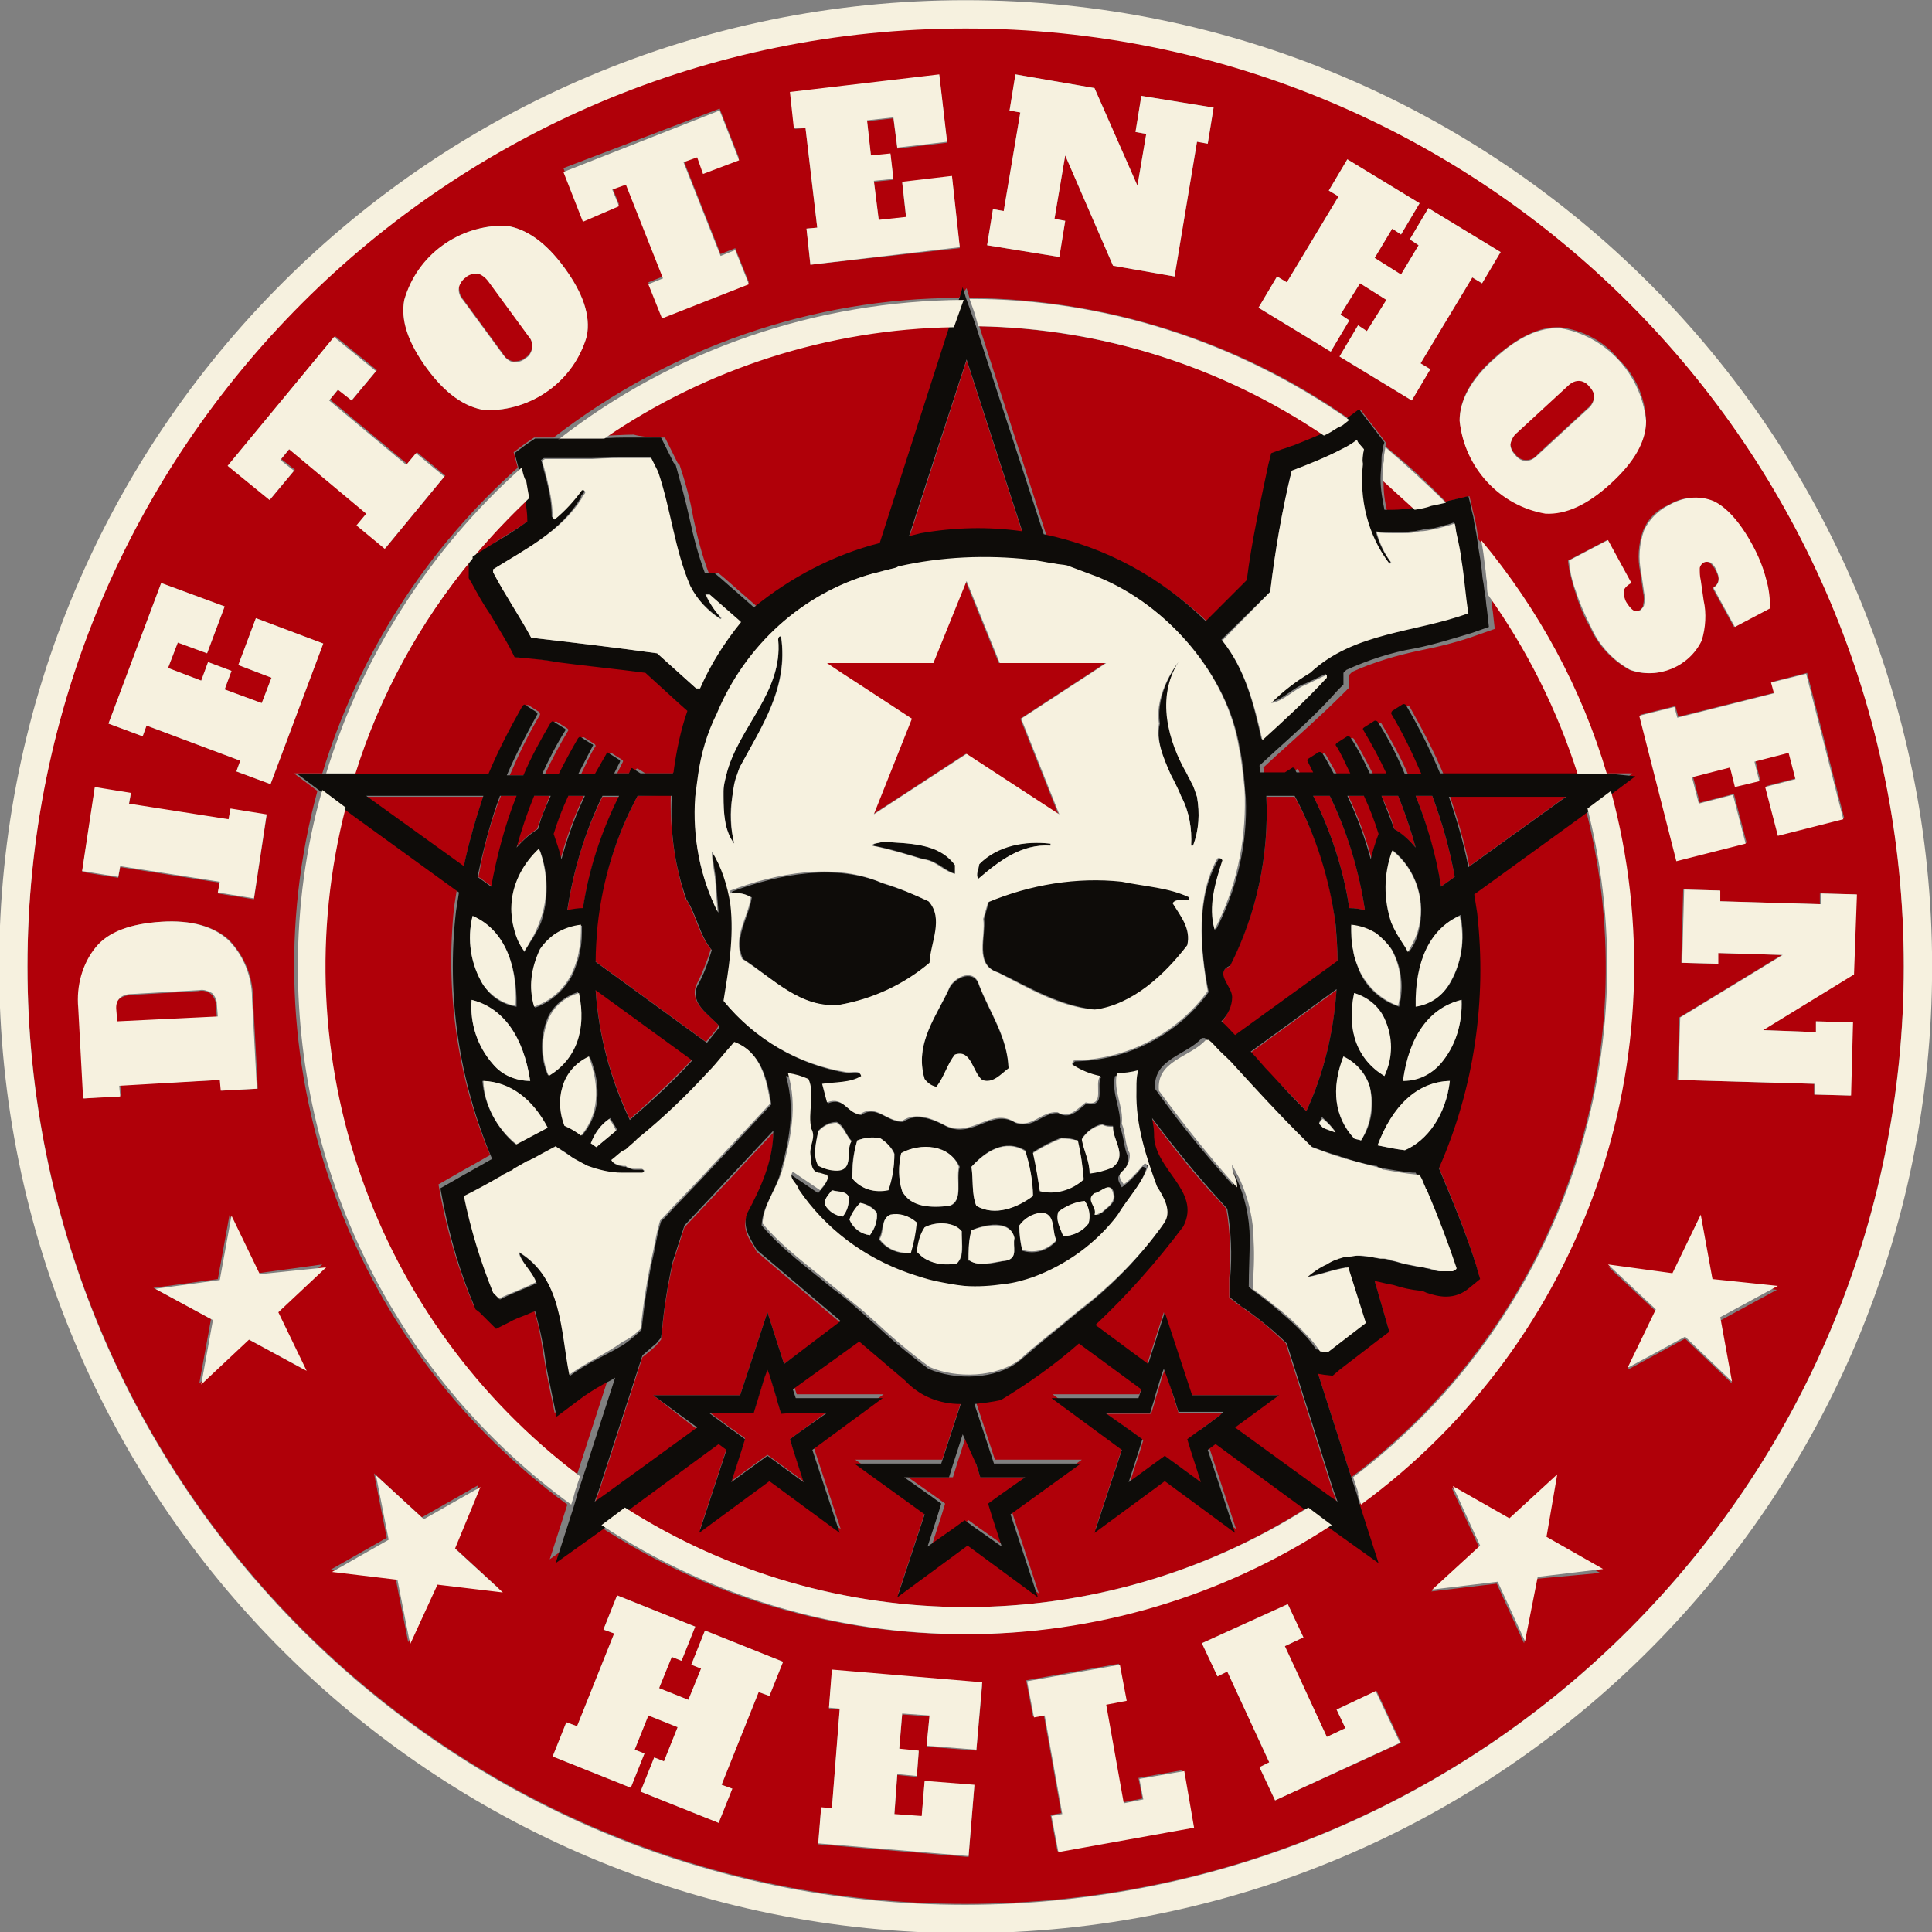 <svg xmlns="http://www.w3.org/2000/svg" width="197.9" height="197.9" viewBox="0 0 197.9 197.9"><rect x="0" y="0" width="197.9" height="197.9" fill="#808080" stroke="none"/><path fill="#B00009" d="M98.912 2.819c-53.1 0-96.1 43-96.1 96.1 0 53.1 43 96.1 96.1 96.1 53.1 0 96.1-43 96.1-96.1 0-53-43-96-96.1-96.1zm86.2 66.1l3.8 14.9-6.7 1.7-1.3-5 3.1-.8-.7-2.7-3.5.9.5 2-2.5.6-.5-2-3.9 1 .7 2.7 3.5-.9 1.3 5-7.1 1.8-3.8-14.9 3.6-.9.3 1.1 10-2.5-.3-1.1 3.5-.9zm-14.2-17.2c1.3-.8 3-1 4.5-.4 1.4.6 2.7 2.1 4 4.5.6 1.1 1.1 2.3 1.4 3.5.3 1 .4 2 .4 3l-3.6 1.9-2.2-4c.7-.4.8-1 .3-1.8-.1-.3-.4-.6-.6-.8-.2-.1-.5-.1-.7 0-.2.1-.4.3-.4.6 0 .4 0 .8.1 1.2l.3 2.1c.3 1.4.2 2.8-.2 4.1-1.3 2.7-4.5 4-7.3 3-1.8-1-3.2-2.5-4-4.3-.7-1.2-1.2-2.5-1.6-3.8-.3-1-.6-2-.7-3.1l4-2.1 2.4 4.4c-.3.1-.6.4-.8.8-.1.4 0 .8.3 1.2.1.3.4.6.7.8.2.1.5.1.7 0 .2-.1.4-.3.4-.6.1-.4.1-.8 0-1.2l-.3-2.1c-.3-1.4-.2-2.9.3-4.3.5-1.2 1.4-2.1 2.6-2.6zm-5.1-14.9c1.7 1.6 2.7 3.9 2.8 6.2 0 2.1-1.2 4.3-3.6 6.4s-4.6 3.2-6.7 3.1c-4.7-.8-8.3-4.7-8.8-9.5 0-2.1 1.2-4.3 3.6-6.4s4.6-3.2 6.7-3.1c2.3.3 4.5 1.4 6 3.3zm-35-8.5l1 .6 5.3-8.8-1-.6 1.9-3.2 7.4 4.5-1.9 3.2-.9-.6-1.8 3 2.7 1.7 1.8-3-.9-.6 1.9-3.2 7.4 4.5-1.9 3.2-1-.6-5.3 8.8 1 .6-1.9 3.2-7.4-4.5 1.9-3.2.9.6 2-3.2-2.7-1.7-2 3.2.9.6-1.9 3.2-7.4-4.5 1.9-3.2zm-29.1-6.9l1.1.2 1.7-10.1-1.1-.2.6-3.7 8.1 1.4 4.4 10 .9-5.3-1.1-.2.6-3.7 7.4 1.2-.6 3.7-1.1-.2-2.3 13.8-6.3-1.1-4.9-11.3-1.1 6.5 1.1.2-.6 3.7-7.4-1.2.6-3.7zm-2.7 8.1l.3 1c13.9.1 27.5 4.4 38.9 12.4l1.2-.9 1.3 1.7.7.9.6.8-.1.3c2.2 1.8 4.3 3.7 6.2 5.7l.3-.1 2.1-.5.3 1.2v.1l.2.8c.2.7.3 1.5.4 2.3 5.9 7.1 10.3 15.2 12.9 24h2.9l-2.4 1.8c7.4 27.3-2.7 56.4-25.6 73.1l1.8 5.6-4.9-3.5c-22.7 14.9-52.2 14.9-74.9 0l-4.9 3.5 1.8-5.6c-22.8-16.7-33-45.8-25.6-73.1l-2.4-1.8h2.9c3.7-12.1 10.6-22.9 20-31.3v-.1l-.4-1.5 1.2-.9.3-.2.6-.4h2c11.9-9.2 26.5-14.3 41.5-14.3l.8-1zm-2.8-21.8l.8 6.9-5.1.6-.4-3.1-2.7.3.4 3.6 2-.2.3 2.6-2 .2.5 4 2.8-.3-.4-3.6 5.1-.6.8 7.3-15.3 1.7-.4-3.7 1.1-.1-1.2-10.2-1.1.1-.4-3.7 15.2-1.8zm-22.5 3.4l2 5.1-3.7 1.4-.6-1.7-1.4.5 3.8 9.6 1.5-.6 1.4 3.5-8.9 3.5-1.4-3.5 1.5-.6-3.8-9.6-1.4.5.7 1.7-3.7 1.4-2-5.1 16-6.1zm-32.3 19.6c1.4-4.6 5.6-7.7 10.4-7.6 2.1.3 4.1 1.7 6 4.3s2.7 4.9 2.3 7c-1.4 4.6-5.6 7.7-10.4 7.6-2.1-.3-4.1-1.7-6-4.3-1.9-2.6-2.7-5-2.3-7zm-7.1 3.7l4.3 3.5-2.5 3-1.4-1.1-.9 1.1 7.9 6.6 1-1.2 2.9 2.4-6.1 7.4-2.9-2.4 1-1.2-7.9-6.6-.9 1.1 1.4 1.1-2.5 3-4.3-3.5 10.9-13.2zm-17.8 25.3l6.5 2.4-1.8 4.8-3-1.1-1 2.6 3.4 1.3.7-1.9 2.4.9-.7 1.9 3.8 1.4 1-2.6-3.4-1.3 1.8-4.8 6.9 2.6-5.4 14.4-3.5-1.3.4-1.1-9.6-3.6-.4 1.1-3.5-1.3 5.4-14.4zm-6.8 21l3.7.6-.2 1.1 10.2 1.6.2-1.1 3.7.6-1.3 8.6-3.7-.6.2-1.1-10.2-1.6-.2 1.1-3.7-.6 1.3-8.6zm-1.1 31.8l-.5-9.3c-.2-2.2.4-4.4 1.8-6.2 1.3-1.6 3.5-2.4 6.7-2.6 3.1-.2 5.4.5 6.9 1.9 1.5 1.6 2.4 3.7 2.4 5.9l.5 9.3-3.7.2-.1-1.1-10.3.5.1 1.1-3.8.3zm22.6 27.8l-5.9-3.2-4.9 4.6 1.2-6.6-5.9-3.2 6.6-.9 1.2-6.6 2.9 6 6.6-.9-4.9 4.6 3.1 6.2zm13.4 21.8l-2.8 6.1-1.3-6.6-6.7-.8 5.8-3.3-1.3-6.6 4.9 4.5 5.8-3.3-2.8 6.1 4.9 4.5-6.5-.6zm34.2 11.6l-1.1-.4-3.8 9.5 1.1.4-1.4 3.5-8-3.2 1.4-3.5 1 .4 1.4-3.5-3-1.2-1.4 3.5 1 .4-1.4 3.5-8-3.2 1.4-3.5 1.1.4 3.8-9.5-1.1-.4 1.4-3.5 8 3.2-1.4 3.5-1-.4-1.3 3.2 3 1.2 1.3-3.2-1-.4 1.4-3.5 8 3.2-1.4 3.5zm21.2 5.6l-5.1-.4.3-3.1-2.8-.2-.3 3.6 2 .2-.2 2.6-2-.2-.3 4.1 2.8.2.3-3.6 5.1.4-.6 7.3-15.4-1.3.3-3.7 1.1.1.8-10.2-1.1-.1.3-3.7 15.4 1.3-.6 6.7zm8.3 10.3l-.7-3.7 1.1-.2-1.8-10.1-1.1.2-.7-3.7 9.5-1.7.7 3.7-2.1.4 1.8 10.1 2-.4-.4-2.1 4.5-.8 1 5.8-13.8 2.5zm22.3-5.2l-1.6-3.4 1-.5-4.3-9.3-1 .5-1.6-3.4 8.8-4 1.6 3.4-1.9.9 4.3 9.3 1.9-.9-.9-1.9 4.1-1.9 2.5 5.3-12.9 5.9zm26.8-22.7l-1.3 6.6-2.8-6.1-6.7.8 4.9-4.5-2.8-6.1 5.8 3.3 4.9-4.5-1.3 6.6 5.8 3.3-6.5.6zm20-20l-4.8-4.6-5.9 3.2 2.9-6-4.9-4.6 6.6.9 2.9-6 1.2 6.6 6.6.9-5.9 3.2 1.3 6.4zm8.6-36v-1.1l3.7.1-.2 7.5-3.7-.1v-1.1l-14-.4.2-6.4 10.5-6.4-6.6-.2v1.1l-3.7-.1.2-7.5 3.7.1v1.1l10.3.3v-1.1l3.7.1-.3 8.2-9.3 5.7 5.5.2zm-163.9-2.8c0-.4-.2-.8-.5-1.1-.4-.3-.8-.4-1.3-.3l-6.9.4c-1.1.1-1.7.6-1.6 1.6l.1 1.3 10.3-.5-.1-1.4zm29.4-66.7c.2.4.6.7 1.1.8.4 0 .9-.1 1.2-.4.4-.2.6-.6.7-1 0-.5-.1-.9-.4-1.3l-4.1-5.6c-.2-.4-.6-.7-1.1-.8-.9 0-1.7.5-1.9 1.4 0 .5.1.9.4 1.3l4.1 5.6zm104.8 10.9c.5 0 .9-.2 1.2-.6l5.1-4.7c.4-.3.6-.7.7-1.2 0-.4-.2-.8-.5-1.1-.3-.3-.7-.5-1.1-.6-.5 0-.9.2-1.2.6l-5.1 4.7c-.4.3-.6.7-.7 1.2 0 .4.2.8.5 1.1.3.4.7.6 1.1.6zm-105.4 8.3c1.1-.7 2.3-1.4 3.4-2.2v-.2c0-.6-.1-1.3-.2-1.9-1.9 1.8-3.8 3.7-5.5 5.8l.7-.4c.6-.4 1.1-.7 1.6-1.1zm20 53.1l-9.9-7.2c.3 4.6 1.5 9.1 3.5 13.3 2.2-1.9 4.3-3.9 6.4-6.1zm-8.6 32.5c-.9.5-1.8 1-2.7 1.6l-2.8 2.1-.7-3.4c-.2-.9-.3-1.9-.5-2.8-.2-1.6-.5-3.1-1-4.6-.3.1-.7.3-1 .4-.6.2-1.1.5-1.6.7l-1.4.7-1.1-1.1-.6-.6-.4-.3-.2-.5c-1.4-3.3-2.4-6.8-3.1-10.3l-.3-1.6 1.4-.8c1.2-.7 2.5-1.4 3.7-2.1l.2-.1c-3.4-8-4.6-16.8-3.7-25.4.1-.6.2-1.3.3-1.9l-10.9-7.9-.8-.6c-6.5 25.6 3 52.6 24 68.5l3.4-10.5c.2.3 0 .4-.2.5zm68.4-63.6l-1.3 1.2c0 .2.1.5.1.7h2.5l.8-.5c.1-.1.2 0 .2.1.1.1.1.3.2.4h1.7l-.6-1.2v-.1s0-.1.1-.1l1.1-.7c.1-.1.2 0 .3.1l1.2 2.1h1.7c-.5-1-1-1.9-1.5-2.9-.1-.1 0-.2.1-.2l1.1-.7c.1-.1.2 0 .3.1.7 1.2 1.4 2.5 2 3.7h1.7c-.7-1.5-1.5-3.1-2.4-4.5v-.1s0-.1.1-.1l1.1-.7c.1 0 .2 0 .3.1 1 1.7 2 3.5 2.8 5.4h1.7c-.9-2.1-2-4.2-3.1-6.2 0-.1 0-.2.1-.3l1.1-.7c.1-.1.2 0 .3.1 1.3 2.3 2.5 4.6 3.5 7h14c-2.1-6.6-5.2-12.8-9.2-18.4.1.6.1 1.1.2 1.6l.2 1.8-1.7.6c-1.9.7-3.9 1.2-5.9 1.6-2.4.5-4.8 1.2-7 2.2l-.3.3v1.3l-.6.6c-2.3 2.3-4.8 4.5-6.9 6.4zm-77.7-10.1l-.5-1c-.6-1.1-1.3-2.2-2-3.4-.6-1-1.3-2.1-1.9-3.2l-.3-.5v-1.9c-5.4 6.5-9.4 14-12 22h14c1-2.4 2.2-4.8 3.5-7 .1-.1.2-.1.3-.1l1.1.7c.1.1.1.2.1.3-1.2 2-2.2 4.1-3.1 6.2h1.7c.8-1.9 1.7-3.7 2.8-5.4.1-.1.2-.1.3-.1l1.1.7.1.1v.1c-.9 1.5-1.7 3-2.4 4.5h1.7c.6-1.3 1.2-2.5 2-3.7.1-.1.2-.1.3-.1l1.1.7c.1.1.1.2.1.2-.6.9-1 1.9-1.5 2.9h1.7c.4-.7.7-1.4 1.2-2.1.1-.1.2-.1.2-.1l1.1.7.1.1v.1l-.6 1.2h1.7c.1-.1.1-.3.2-.4.1-.1.2-.1.2-.1l.8.5h3.3c0-.1 0-.2.1-.3.3-2.1.7-4.1 1.4-6.1l-.9-.8-3.4-3.1c-3-.4-6.1-.8-9.1-1.1-1-.1-2.1-.3-3.1-.4l-1.4-.1zm80.8 46.5c1.8-3.9 2.8-8.1 3.1-12.4l-8.8 6.4c.7.7 1.4 1.5 2 2.2 1.2 1.2 2.5 2.5 3.7 3.8zm9-61.4c.7 0 1.4-.1 2.2-.2l-3.3-3c0 1.1.1 2.1.4 3.2.1-.1.4 0 .7 0zm8.4 40.8c1 8.9-.4 17.9-3.9 26.1v.1c1.3 3.1 2.7 6.4 3.8 9.9l.4 1.4-1.1.9c-.7.6-1.5.9-2.4.9-.7 0-1.4-.2-2-.4-.2-.1-.4-.1-.6-.2-.9-.2-1.8-.4-2.8-.6-.6-.2-1.3-.3-1.9-.4l1.1 3.8.4 1.4-1.2.9-3.9 3-.7.6-.9-.1-.6-.1 3.5 10.9c21.1-15.9 30.6-42.9 24-68.5l-.8.6-10.9 7.9c.2.6.4 1.2.5 1.9zm-27.4 54.9l2.8 8.5-7.2-5.3-7.2 5.3 2.8-8.5-7.2-5.3h8.9l.3-.9-6.4-4.7c-2.5 2.2-5.1 4.1-8 5.8-.9.2-1.8.3-2.7.4l2 6.1h8.9l-7.2 5.2 2.8 8.5-7.2-5.3-7.2 5.3 2.8-8.5-7.2-5.2h8.9l2-6.1c-2.1.1-4.2-.8-5.7-2.4l-4.7-4-6.8 4.9.3.9h8.9l-7.2 5.3 2.8 8.5-7.2-5.3-7.2 5.3 2.8-8.5-.8-.6-9.8 6.9c21.4 13.6 48.7 13.6 70 0l-9.4-6.9-.7.6zm-57-103.3h1.3l.6 1.2.7 1.4.1.1.1.1c.6 1.8 1.1 3.6 1.4 5.4.4 1.9.9 3.9 1.6 5.7h1l.6.5 3.2 2.8.2.2c3.8-3.1 8.2-5.3 12.9-6.6l6.3-19.6.9-2.8c-12.8.2-25.2 4.2-35.8 11.4 1 0 2-.1 3-.1.7.2 1.3.2 1.9.3zm40.4 10.1c6.3 1.3 12 4.5 16.6 8.9l4.2-4.2c.5-4.1 1.3-8 2.2-11.8l.3-1.2 1.1-.4c.4-.2.8-.3 1.2-.4 1-.4 2-.8 2.9-1.2-10.5-7.1-22.7-10.9-35.4-11.2l.9 2.8 6 18.7zm-52.2 30c.4-1.2.9-2.3 1.3-3.4h-1.7c-.7 1.7-1.3 3.5-1.8 5.3.7-.7 1.4-1.4 2.2-1.9zm1.6.5c.3.8.6 1.7.8 2.6.6-2.2 1.4-4.4 2.4-6.5h-1.7l-1.5 3.9zm37.7-30.7c3.4-.6 6.9-.7 10.4-.2l-5.7-17.6-5.9 18.2c.4-.2.8-.3 1.2-.4zm-36.2 38.6c.5-.1 1.1-.2 1.6-.2.6-4 1.9-7.9 3.7-11.5h-1.7c-1.8 3.6-3 7.6-3.6 11.7zm83.4-11.8c.5 1.1 1 2.2 1.3 3.4.8.5 1.5 1.1 2.2 1.9-.5-1.8-1.1-3.6-1.8-5.3h-1.7zm-74.6 61.4h8.9l2.8-8.5 1.7 5.3 5.8-4.2-8.6-7.3c-.6-1.1-1.6-2.2-1-3.7 1.4-2.6 2.7-5.4 2.7-8.5l-9.1 9.7-1.2 3.7c-.5 2.3-.9 4.6-1.1 7l-.1.8-.5.6c-.4.4-.9.8-1.4 1.2l-4.5 13.9-.4 1.1 1-.7 9.5-6.9-4.5-3.5zm74.4-57.5c-.4-1.3-1-2.6-1.5-3.9h-1.7c1 2.1 1.8 4.3 2.4 6.5.1-.9.4-1.7.8-2.6zm-9.6 52.2c-1.3-1.3-2.7-2.5-4.2-3.5-.2-.2-.5-.4-.7-.5l-.9-.7v-1.1-.9c.2-2.4.1-4.8-.3-7.1l-.8-.9c-2.2-2.3-4.5-5.2-6.9-8.4.1.5.2 1 .2 1.6-.2 3.6 4.8 5.8 3 9.5-2.7 3.6-5.7 7-9 10.1l5.4 4 1.7-5.3 2.8 8.5h8.9l-4.5 3.3 9.5 6.9 1 .7-.4-1.1-4.8-15.1zm2.8-56.1c1.8 3.6 3.1 7.5 3.7 11.5.5 0 1.1.1 1.6.2-.6-4.1-1.8-8-3.6-11.7h-1.7zm-69.2 0c-2.2 4.1-3.6 8.6-4.2 13.2-.1 1.2-.2 2.5-.2 3.7l11.4 8.3c.4-.5.9-1 1.2-1.5l.1-.2c-1.1-1.2-3-2.3-2.3-4.1.6-1.2 1.1-2.4 1.5-3.7-1.3-1.6-1.5-3.5-2.6-5.2-1.1-3.4-1.6-7-1.5-10.6l-3.4.1zm95.2 0h-12c.8 2.4 1.5 4.8 2 7.2l10-7.2zm-111.5 8.3l1.4 1c.5-3.2 1.4-6.3 2.6-9.3h-1.7c-1.1 2.7-1.8 5.5-2.3 8.3zm76.1 14.9c.5.5.9 1 1.4 1.4l10.5-7.6c0-1.3-.1-2.5-.2-3.7-.5-4.6-1.9-9.1-4.2-13.2h-2.9c.3 6-1 12-3.8 17.4-1.6.6.2 2.1.2 3.2 0 .9-.4 1.8-1 2.5zm19.9-23.2c1.2 3 2 6.1 2.6 9.3l1.4-1c-.5-2.8-1.3-5.6-2.3-8.3h-1.7zm-97.5 7.3c.5-2.5 1.2-4.9 2-7.2h-12l10 7.2zm64.2-19.9l1.5-1h-10.9l-3.4-8.4-3.4 8.4h-10.9l1.5 1 2 1.3 5.2 3.4-3.9 9.8 9.5-6.2 9.5 6.2-3.9-9.8 5.2-3.4 2-1.3zm-6.7 82.4h-4.6l-.4-1.3-1-3.1-1 3.1-.4 1.3h-4.6l2.7 1.9 1.1.8-.4 1.3-1 3.1 2.7-1.9 1.1-.8 1.1.8 2.7 1.9-1-3.1-.4-1.3 1.1-.8 2.3-1.9zm-20.4-6.6h-4.6l-.4-1.3-.1-.4-.7-2.3-.2-.5-.3.8-.7 2.3-.4 1.3H72.612l.4.3 1.9 1.4.3.2 1.1.8-.4 1.3-1 3.1 2.6-1.9 1.1-.8 1.1.8 2.6 1.9-1-3.1-.4-1.2 1.1-.8 2.6-1.9zm38.4 1.7l1.9-1.4.4-.3h-4.6l-.4-1.3-.7-2.3-.3-.8-.2.5-.7 2.3-.1.4-.4 1.3h-4.6l2.7 1.9 1.1.8-.4 1.3-1 3.1 2.6-1.9 1.1-.8 1.1.8 2.6 1.9-1-3.1-.4-1.3 1.1-.8.2-.3z"/><path fill="#0E0C09" d="M164.512 79.219h-17c-1-2.4-2.2-4.8-3.5-7-.1-.1-.2-.1-.3-.1l-1.1.7c-.1.1-.1.2-.1.3 1.2 2 2.2 4.1 3.1 6.2h-1.7c-.8-1.9-1.7-3.7-2.8-5.4-.1-.1-.2-.1-.3-.1l-1.1.7-.1.1v.1c.9 1.5 1.7 3 2.4 4.5h-1.7c-.6-1.3-1.2-2.5-2-3.7-.1-.1-.2-.1-.3-.1l-1.1.7c-.1.1-.1.2-.1.2.6.9 1 1.9 1.5 2.9h-1.7c-.4-.7-.7-1.4-1.2-2.1-.1-.1-.2-.1-.3-.1l-1.1.7-.1.1v.1l.6 1.2h-1.7c-.1-.1-.1-.3-.2-.4-.1-.1-.2-.1-.2-.1l-.8.5h-2.5c0-.2-.1-.5-.1-.7l1.3-1.2c2.1-1.9 4.6-4.1 6.7-6.5l.6-.6v-1.2l.3-.3c2.2-1 4.6-1.8 7-2.2 2-.4 3.9-1 5.9-1.6l1.7-.6-.2-1.8c-.1-.5-.1-1.1-.2-1.6-.1-.4-.1-.9-.2-1.3-.1-.5-.1-1.1-.2-1.6-.1-.9-.3-1.8-.4-2.7-.1-.8-.3-1.5-.4-2.3l-.2-.8v-.1l-.3-1.2-2.1.5-.3.1h-.1c-.5.1-1 .2-1.4.3-.6.1-1.1.2-1.7.3-.7.1-1.4.2-2.2.2h-.8c-.2-1-.4-2.1-.4-3.2 0-.6.1-1.2.1-1.8 0-.3 0-.7.1-1l.1-.6.1-.3-.6-.8-.7-.9-1.3-1.7-1.2.9-.5.4c-.2.2-.5.3-.7.4-.4.3-.9.5-1.4.8-.9.4-1.9.8-2.9 1.2-.4.1-.8.3-1.2.4l-1.1.4-.3 1.2c-.8 3.8-1.7 7.8-2.2 11.8l-4.2 4.2c-4.6-4.5-10.3-7.6-16.6-8.9l-6.1-18.7-.9-2.8-.5-1.4-.5-1.4-.3-1-.3 1-.5 1.4-.5 1.4-.9 2.8-6.3 19.6c-4.7 1.2-9.1 3.5-12.9 6.6l-.2-.2-3.2-2.8-.6-.5h-1c-.7-1.9-1.2-3.8-1.6-5.7-.4-1.8-.9-3.6-1.4-5.4l-.1-.1-.1-.1-.7-1.4-.6-1.2h-3.1c-1 0-2 0-3 .1H54.812l-.6.4-.3.2-1.2.9.4 1.5v.1l.1.3c.1.4.2.8.3 1.3.1.6.2 1.1.3 1.7.1.6.2 1.3.2 1.9v.2c-1.1.8-2.2 1.5-3.4 2.2-.5.3-1.1.7-1.6 1l-.7.4-.3.2v2l.3.5c.6 1.1 1.2 2.2 1.9 3.2.7 1.2 1.4 2.3 2 3.4l.5 1 1.2.1c1 .1 2.1.2 3.1.4 3 .4 6.1.7 9.1 1.1l3.4 3.1.9.8c-.7 2-1.1 4-1.4 6.1 0 .1 0 .2-.1.3h-3.3l-.8-.5c-.1-.1-.2 0-.2.1-.1.1-.1.3-.2.4h-1.5l.6-1.2v-.1s0-.1-.1-.1l-1.1-.7c-.1-.1-.2 0-.2.1l-1.2 2.1h-1.7c.5-1 1-1.9 1.5-2.9.1-.1 0-.2-.1-.2l-1.1-.7c-.1-.1-.2 0-.3.1-.7 1.2-1.4 2.5-2 3.7h-1.7c.7-1.5 1.5-3.1 2.4-4.5v-.1s0-.1-.1-.1l-1.1-.7c-.1-.1-.2 0-.3.1-1 1.7-2 3.5-2.8 5.4h-1.7c.9-2.1 2-4.2 3.1-6.2.1-.1 0-.2-.1-.3l-1.1-.7c-.1-.1-.2 0-.3.1-1.3 2.3-2.5 4.6-3.5 7h-19.5l2.4 1.8 1.2.9 1.2.9.8.6 10.9 7.9c-.1.6-.2 1.3-.3 1.9-1 8.6.3 17.4 3.7 25.4l-.2.1c-1.2.7-2.5 1.4-3.7 2.1l-1.4.8.3 1.6c.7 3.5 1.7 7 3.1 10.3l.2.5.4.3.6.6 1.1 1.1 1.4-.7c.5-.3 1.1-.5 1.6-.7.3-.1.6-.3 1-.4.4 1.5.8 3.1 1 4.6.1.9.3 1.9.5 2.8l.7 3.4 2.8-2.1c.9-.6 1.7-1.1 2.7-1.6.2-.1.3-.2.5-.3l-3.4 10.5-.5 1.5-.1.4-.3 1-1.8 5.6 4.9-3.5.8-.6.4-.3 1.2-.9 9.4-6.9.8.6-2.8 8.5 7.2-5.3 7.2 5.3-2.8-8.5 7.2-5.3h-8.9l-.3-.9 6.8-4.9 4.7 4c1.5 1.6 3.5 2.4 5.7 2.4l-2 6.1h-8.9l7.2 5.2-2.8 8.5 7.2-5.3 7.2 5.3-2.8-8.5 7.2-5.2h-8.9l-2-6.1c.9-.1 1.8-.2 2.7-.4 2.8-1.7 5.5-3.6 8-5.8l6.4 4.7-.3.9h-8.9l7.2 5.3-2.8 8.5 7.2-5.3 7.2 5.3-2.8-8.5.8-.6 9.4 6.9 1.2.9.4.3.8.6 4.9 3.5-1.8-5.6-.3-1-.1-.4-.5-1.5-3.5-10.9.6.1.9.1.7-.6 3.9-3 1.2-.9-.4-1.4-1.1-3.8c.6.1 1.2.3 1.9.4.9.3 1.8.5 2.8.6.2 0 .4.1.6.2.6.2 1.3.4 2 .4.9 0 1.7-.3 2.4-.9l1.1-.9-.4-1.4c-1.1-3.5-2.5-6.8-3.8-9.9v-.1c3.6-8.2 4.9-17.2 3.9-26.1-.1-.6-.2-1.3-.3-1.9l10.9-7.9.8-.6 1.2-.9 1.2-.9 2.4-1.8-3-.3zm-17.8 2.3c1 2.7 1.8 5.5 2.3 8.3l-1.4 1c-.5-3.2-1.4-6.3-2.6-9.3h1.7zm-12.9 32.3c-1.3-1.3-2.5-2.6-3.7-3.9-.7-.7-1.3-1.5-2-2.2l8.8-6.4c-.3 4.4-1.3 8.6-3.1 12.5zm3 2.1c-.4-.2-.8-.3-1.3-.5l-.4-.4.3-.6c.6.5 1 1 1.4 1.5zm.8-7.7c1.3.6 2.3 1.7 2.7 3.1.5 1.9.2 3.9-.9 5.5-.2-.1-.5-.1-.7-.2-2-2.1-2.4-5-1.1-8.4zm1.1-6.5c1.4.4 2.5 1.3 3.1 2.6.8 1.9.8 4 0 5.9-2.8-1.7-3.9-4.7-3.1-8.5zm.6-2.1c-.3-.7-.6-1.5-.7-2.2-.2-.9-.2-1.7-.2-2.6.9.1 1.8.4 2.6.9.6.4 1.2 1 1.6 1.6 1 1.8 1.2 3.9.7 5.8-1.8-.6-3.2-1.8-4-3.5zm3.3-5.1c-.9-2.4-.8-5 .1-7.4 2.4 2 3.4 5.2 2.6 8.3-.2.8-.5 1.5-1 2.1-.2-.3-.4-.6-.6-1-.5-.6-.9-1.3-1.1-2zm.6-13c.7 1.7 1.3 3.5 1.8 5.3-.6-.7-1.3-1.4-2.2-1.9-.4-1.2-.9-2.3-1.3-3.4h1.7zm-3.5 0c.6 1.3 1.1 2.6 1.5 3.9-.3.8-.6 1.7-.8 2.6-.6-2.2-1.4-4.4-2.4-6.5h1.7zm-3.5 0c1.8 3.7 3 7.7 3.6 11.7-.5-.1-1-.2-1.6-.2-.6-4-1.9-7.9-3.7-11.5h1.7zm-6.5 0h2.9c2.2 4.1 3.6 8.6 4.2 13.2.1 1.2.2 2.5.2 3.7l-10.5 7.6c-.5-.5-.9-1-1.4-1.4.7-.7 1.1-1.6 1.1-2.5 0-1.1-1.9-2.5-.2-3.2 2.7-5.3 4-11.3 3.7-17.4zm.4-20.9c.5-4.2 1.2-8.3 2.2-12.4 1.8-.6 3.6-1.4 5.3-2.3.5-.2.9-.5 1.3-.8h.1l.1.2.6.7c-.1.5-.1.9-.2 1.4-.5 3.6.5 7.3 2.7 10.2h.1c.1 0 .1 0 .1-.1-.7-.9-1.2-2-1.5-3.1.6.1 1.2.1 1.8.1h.8c.5 0 .9-.1 1.3-.1.2 0 .4-.1.6-.1.4-.1.9-.2 1.3-.2h.1c.1 0 .3-.1.4-.1l1.1-.3.6-.2c.1.4.2.8.2 1.1.2.9.3 1.8.5 2.7.2 1.8.4 3.6.7 5.4-5.4 2-11.7 1.9-16.2 6.1-1.4.9-2.7 1.9-4 3.1 1.3-.2 2.3-1.5 3.6-1.9l2.1-1v.3c-2.1 2.3-4.4 4.4-6.6 6.4-.8-3.6-1.7-7.3-4.1-10.2l5-4.9zm-31.1-23.8l5.7 17.6c-3.5-.5-7-.4-10.4.2l-1.2.3 5.9-18.1zm-9.5 21.9c.5-.1 1-.3 1.6-.4.3-.1.7-.1 1-.2 4.4-1 9-1.3 13.5-.7.8.1 1.7.2 2.5.4.4.1.9.1 1.3.2l3.2 1.2c7.1 2.9 13.2 10 14.4 17.5.2.9.3 1.8.4 2.7.1.8.1 1.5.2 2.3.2 4.7-.9 9.4-3.1 13.6-.8-2.4.1-5 .8-7.1-.1-.2-.3-.3-.5-.2-2.3 3.9-1.9 9.2-1 13.6-3.2 4.4-8.3 7-13.7 7.1-.1.1-.2.2-.2.4.9.6 1.9 1 2.9 1.2-.6.8.6 3.2-1.5 2.7-.9.7-1.7 1.7-2.9 1-1.6-.1-2.6 1.7-4.4 1-2.4-1.5-4.3 1.6-7 .4-1.3-.7-3.1-1.5-4.5-.5-1.6.1-2.7-1.8-4.3-.7-1.3-.1-1.7-1.9-3.4-1.2l-.5-1.9c1.3-.1 2.8-.1 4-.8-.2-.7-.9-.3-1.5-.4-4.9-.8-9.4-3.4-12.6-7.3.4-3.1 1.1-6.5.7-9.9-.2-1.9-.8-3.8-1.9-5.4 0 1.2.4 2.5.4 3.8l.2 2.4c-1.9-3.6-2.7-7.7-2.3-11.8.1-.8.1-1.5.3-2.3.3-2.2 1-4.3 1.9-6.2 2.8-7.1 8.7-12.5 16-14.5zm22.7 63.5c.6-.1 1.6-1.3 1.9 0 .3 1-.7 1.5-1.2 2-.2 0-.3.3-.6.2.1-.9-1.1-1.6-.1-2.2zm1.7-2.7c-.7.3-1.5.6-2.3.6 0-1.3-.6-2.3-.8-3.5.5-.7 1.2-1.3 2.1-1.5.3.2.7.2 1.1.2-.1 1.4 1.6 3.1-.1 4.2zm-10.8 9.6c-1.2.2-2.7.7-3.8 0h-.1c0-.9 0-1.8.2-2.7 0-.1.1-.3.1-.4 1.3-.6 4-1.2 4.4.8-.2.9.4 2-.8 2.3zm-3.1-5.6c-.5-1.2-.3-2.6-.5-4 1.4-1.6 3.4-2.9 5.5-1.7.5 1.5.7 3 .8 4.6-1.6 1.3-3.9 2.2-5.8 1.1zm6.6.8c1.5 0 1 1.9 1.6 2.8-.9 1-2.2 1.4-3.5 1-.2-.8-.3-1.7-.3-2.5.5-.8 1.3-1.3 2.2-1.3zm-.1-2.4c-.2-1.3-.4-2.6-.7-3.9.9-.6 1.9-1.1 2.9-1.5.6 0 1.1.1 1.6.3.4 1.3.6 2.6.6 4-1.1 1.1-2.8 1.5-4.4 1.1zm1.9 2.2c.8-.6 1.7-1 2.7-1.1.4.7.6 1.5.4 2.3-.6.8-1.6 1.3-2.6 1.3-.3-.8-.8-1.6-.5-2.5zm-22.7-4.3c-.6 0-1.3-.2-1.9-.5-.6-1-.2-2.4 0-3.5.5-.5 1.1-.9 1.9-.9.8.4.9 1.3 1.5 1.9-.6 1 .3 3.1-1.5 3zm1.2 2.7c.1.7-.1 1.5-.6 2.1-.8-.1-1.4-.5-1.8-1.2-.2-.5.4-1.1.8-1.5.5.2 1.2.1 1.6.6zm1.2.7c.7.1 1.3.4 1.7 1 .1.8-.2 1.7-.7 2.3-.9-.1-1.8-.7-2.1-1.6.2-.6.6-1.2 1.1-1.7zm-.8-2.5c-.1-1.3.1-2.6.5-3.9.8-.3 1.6-.4 2.4-.2.6.4 1.1.9 1.4 1.5 0 1.3-.2 2.5-.6 3.7-1.4.4-2.8 0-3.7-1.1zm3.9 3.7c.9-.1 1.9.1 2.6.8-.1 1.1-.3 2.1-.6 3.1-1.2.2-2.5-.4-3.2-1.4.5-.8.2-2.1 1.2-2.5zm1.2-2.4c-.4-1.3-.4-2.6-.1-3.9 1.9-1.1 5-.8 6 1.4-.4 1.3.4 3.5-1 4-1.8.2-3.9.2-4.9-1.5zm2.3 3.7c1.1-.6 3-.6 3.8.4v.3c0 1.1.3 2.3-.5 3-1 .2-2.1.1-3.1-.4-.4-.2-.7-.5-1-.8.1-.8.4-1.7.8-2.5zm-27.4-58.8c-4.3-.6-8.6-1.1-12.9-1.6-1.1-2.2-2.7-4.4-3.9-6.7v-.3c3.2-2 7-3.9 9-7.4-.1-.3.6-.4.2-.8h-.2c-.8 1.1-1.7 2.2-2.8 3l-.2-.2c0-1.2-.2-2.4-.5-3.6-.1-.5-.3-1-.4-1.6-.1-.2-.1-.4-.2-.6l.3-.2H60.612c1.3 0 2.6-.1 3.8-.1h2.2l.7 1.4c1.3 3.8 1.7 8 3.3 11.7.7 1.4 1.8 2.5 3.1 3.4l.1-.1c-.6-.7-1.2-1.5-1.6-2.4h.4l3.2 2.8c-1.7 2-3.2 4.3-4.2 6.8h-.4l-3.9-3.5zm-2 14.6h3.5c-.2 3.6.3 7.2 1.5 10.6 1.1 1.7 1.3 3.6 2.6 5.2-.4 1.3-.8 2.5-1.5 3.7-.7 1.8 1.1 2.8 2.3 4.1l-.1.2-1.2 1.5-11.4-8.3c0-1.3.1-2.5.2-3.7.5-4.7 1.9-9.2 4.1-13.3zm-9.9 15.8c.4-.7.9-1.2 1.6-1.6.8-.5 1.6-.8 2.6-.9 0 .9 0 1.8-.2 2.6-.1.8-.4 1.5-.7 2.3-.8 1.6-2.2 2.9-3.9 3.5-.7-2.1-.4-4.1.6-5.9zm-1.1-.8c-.2.3-.4.6-.6 1-.4-.7-.8-1.4-1-2.1-.9-3 .1-6.3 2.6-8.3.9 2.4.9 5 .1 7.4-.3.7-.7 1.4-1.1 2zm1.8 7.7c.6-1.3 1.8-2.2 3.1-2.6.8 3.8-.3 6.8-3.1 8.5-.8-1.8-.8-4 0-5.9zm1.6 7.1c.4-1.4 1.4-2.5 2.7-3.1 1.3 3.2 1 6-.8 8.1-.5-.4-1-.7-1.5-.9l-.2-.1c-.5-1.3-.6-2.7-.2-4zm4.8 3.2c.2.4.5.8.7 1.2l-1.8 1.5-.2.1c-.2-.1-.4-.2-.6-.4.3-.9 1-1.8 1.9-2.4zm-1.5-13.1l9.9 7.2c-2 2.2-4.2 4.2-6.4 6.1-2-4.2-3.2-8.7-3.5-13.3zm.7-19.9h1.7c-1.8 3.6-3.1 7.5-3.7 11.5-.5 0-1.1.1-1.6.2.6-4 1.8-8 3.6-11.7zm-3.5 0h1.7c-1 2.1-1.8 4.3-2.4 6.5-.2-.9-.5-1.7-.8-2.6.4-1.3.9-2.6 1.5-3.9zm-3.5 0h1.7c-.5 1.1-1 2.2-1.3 3.4-.8.5-1.5 1.1-2.2 1.9.5-1.8 1.1-3.6 1.8-5.3zm-3.5 0h1.7c-1.2 3-2 6.1-2.6 9.3l-1.4-1c.6-2.8 1.3-5.6 2.3-8.3zm-13.7 0h12c-.8 2.4-1.5 4.8-2 7.2l-10-7.2zm10.9 12.3c3 1.3 4.6 4.6 4.5 9.3-1.4-.2-2.6-1-3.3-2.1-1.4-2.2-1.8-4.8-1.2-7.2zm5.9 16.9c-1.4 0-2.8-.6-3.8-1.7-1.6-1.8-2.4-4.2-2.2-6.6 3.2.8 5.3 3.7 6 8.3zm-4.9 0c2.8.1 5.1 1.9 6.6 4.8-1.1.6-2.1 1.1-3.2 1.7-1.9-1.6-3.2-4-3.4-6.5zm9 30.2c-.9-4.5-.8-9.9-5.2-12.6.2 1 1.2 1.9 1.7 2.9 0 .1 0 .2.1.2-1.2.6-2.5 1-3.8 1.7l-.6-.6c-1.3-3.2-2.3-6.5-3-9.9 1.2-.7 2.5-1.4 3.7-2 .1 0 .1-.1.2-.1l.1-.1c.3-.1.5-.3.8-.4.1 0 .1-.1.2-.1l.1-.1c.5-.3.9-.5 1.4-.8l.3-.1c.1 0 .2-.1.2-.1l.9-.5c.4-.2.9-.5 1.3-.7.1 0 .1-.1.2-.1.6.3 1.2.7 1.8 1.2.3.3.7.5 1.1.6.1 0 .1.1.2.1s.1.1.2.1c1.1.5 2.3.7 3.5.7h2.1l.2-.2c-.1-.1-.2-.1-.3-.2h-.7c-.2 0-.3 0-.5-.1-.1 0-.2-.1-.3-.1-.1 0-.1 0-.2-.1h-.2c-.5-.1-1-.2-1.2-.6.4-.3.7-.6 1.1-.9l.2-.1.2-.1c.3-.3.7-.6 1-.9.1 0 .1-.1.1-.1l.1-.1c2.5-2.1 4.9-4.4 7.2-6.8.5-.6 1-1.1 1.5-1.7.4-.5.8-.9 1.2-1.4 2.7 1 3.3 3.8 3.7 6.3l-7.2 7.7-2.3 2.4-.1.1-.1.1-.1.1-1 1.1-.5.5c-.3 1-.5 2-.7 3.1-.6 2.6-1 5.3-1.3 8-.5.5-1.1 1-1.8 1.5-1.8 1.1-3.8 1.9-5.5 3.2zm23 3.8h3.3l-2.7 1.9-1.1.8.4 1.3 1 3.1-2.6-1.9-1.1-.8-1.1.8-2.6 1.9 1-3.1.4-1.3-1.1-.8-.3-.2-1.9-1.4-.4-.3h4.6l.4-1.3.7-2.3.3-.8.2.5.7 2.3.1.4.4 1.3 1.4-.1zm-1.1-5l-1.7-5.3-2.8 8.5h-8.9l4.5 3.3-9.5 6.9-1 .7.4-1.1 4.5-13.9c.5-.4.9-.8 1.4-1.2l.5-.6.1-.8c.2-2.3.6-4.7 1.1-7l1.2-3.7 9.1-9.7c0 3.1-1.3 5.9-2.7 8.5-.5 1.5.4 2.6 1 3.7l8.6 7.3-5.8 4.4zm19.7 10.3l.4 1.3h4.6l-2.7 1.9-1.1.8.4 1.3 1 3.1-2.7-1.9-1.1-.8-1.1.8-2.7 1.9 1-3.1.4-1.3-1.1-.8-2.7-1.9h4.6l.4-1.3 1-3.1 1.4 3.1zm10.4-15.6l-1.8 1.5c-1.4 1.1-2.8 2.3-4.2 3.5-2.4 1.9-6.5 2-9.3.8-1.9-1.4-3.7-2.9-5.4-4.5-.6-.5-1.1-1-1.7-1.5-.9-.8-1.7-1.5-2.7-2.2-2.5-2.1-5.2-4-7.3-6.5.1-2 1.4-3.5 1.9-5.3.9-3.3 1.6-6.5.6-10 .7.1 1.4.3 2.1.6.7 1.5-.1 3.5.3 5.1.6.9-.2 1.7-.1 2.6.1.7 0 1.6.8 1.9.3 0 .6.2.9.2.4.6-.4 1.1-.7 1.6l-2.8-1.9c-.5.6.5 1.1.6 1.8 2.7 4.1 6.7 7.1 11.3 8.6.9.3 1.8.6 2.7.8 1 .2 2 .4 3 .5 1.4.1 2.7 0 4.1-.2 1-.2 1.9-.4 2.9-.7 3.4-1.3 6.4-3.5 8.7-6.4 1-1.7 2.5-3.1 3.1-5-.1-.1-.2-.2-.4-.2-.6.8-1.3 1.5-2.1 2.1-.2-.4-.6-.9-.2-1.3.6-.4.9-1.1.8-1.9-.4-.9-.4-2.1-.8-3 .2-1.8-.9-3.4-.5-5.2.7 0 1.5 0 2.2-.3-.2.6-.2 1.2-.2 1.8v.3c-.1 3.4 1 6.7 2.1 9.8.7 1.1 1.6 2.5.7 3.8-2.4 3.3-5.3 6.3-8.6 8.8zm14.5 10.6l-1.9 1.4-.3.2-1.1.8.4 1.3 1 3.1-2.6-1.9-1.1-.8-1.1.8-2.6 1.9 1-3.1.4-1.3-1.1-.8-2.7-1.9h4.6l.4-1.3.1-.4.7-2.3.2-.5.3.8.8 2.3.4 1.3H125.312l-.4.4zm11.7 7.7l.4 1.1-1-.7-9.5-6.9 4.5-3.3h-8.9l-2.8-8.5-1.7 5.3-5.4-4c3.3-3.1 6.3-6.5 9-10.1 1.9-3.7-3.1-5.8-3-9.5 0-.5-.1-1-.2-1.6 2.4 3.2 4.7 6 6.9 8.4l.8.9c.4 2.3.5 4.7.3 7.1v2l.9.7c.2.2.5.4.7.5 1.5 1.1 2.9 2.2 4.2 3.5l4.8 15.1zm12.4-22.8c-.1.1-.3.2-.4.3h-1.3c-.2 0-.3-.1-.5-.1-.2-.1-.4-.1-.6-.2h-.1c-.2-.1-.4-.1-.6-.1l-1.5-.3c-.5-.1-1-.3-1.6-.4l-.2-.1c-.2 0-.4-.1-.6-.1h-.4c-.4-.1-.8-.2-1.2-.2-.3 0-.6-.1-1-.1h-.2c-.3 0-.6 0-.8.1h-.1c-.3 0-.6.1-.9.2-.1 0-.2.1-.3.1-.4.1-.7.3-1 .5-.7.3-1.4.8-2 1.3 1.3-.2 2.8-.8 4.2-1l1.6 5.5-3.9 3-.8-.1c-.4-.6-.8-1.1-1.3-1.6-1-1.1-2.2-2.1-3.4-3.1-.7-.6-1.5-1.1-2.2-1.7 0-1.6.1-3.3.1-4.9 0-2.2-.5-4.4-1.4-6.3l-.8-1.5c-.1.8.6 1.6.5 2.3l-.1-.1c-2.8-3.1-5.5-6.4-7.9-9.8-.2-3.1 3.2-3.4 4.8-5.2h.3l1.1 1.1 1.6 1.6c2.2 2.3 4.3 4.7 6.5 6.9l.1.1.1.1.8.8.2.2.1.1.1.1c1 .4 2.1.8 3.2 1.1l.2.1h.1c1.1.4 2.2.7 3.4.9.1 0 .2 0 .2.1s.2 0 .3.1c1.1.2 2.2.4 3.3.5H145.012l.1.2c.2.4.3.8.5 1.1 0 .1.1.1.1.2s.1.2.1.2c1.3 2.8 2.4 5.4 3.2 8.1zm-5.1-12.1c-.9-.1-1.9-.3-2.8-.5 1.5-4 4.1-6.5 7.4-6.6-.4 3.5-2.3 6.1-4.6 7.1zm3.6-8.8c-.9 1-2.3 1.6-3.7 1.7h-.1c.7-4.6 2.8-7.5 6-8.3.1 2.4-.7 4.8-2.2 6.6zm.9-8.1c-.8 1.1-2 1.9-3.3 2.1-.1-4.7 1.5-7.9 4.5-9.3.5 2.5.1 5.1-1.2 7.2zm2-12.1c-.5-2.5-1.2-4.9-2-7.2h12l-10 7.2zm-75.2-2.4c-.4-1.6-.5-3.2-.2-4.8.1-.8.3-1.5.5-2.3.1-.3.2-.6.3-.8 2.2-4.1 4.9-8 4.2-13.3-.1-.1-.3 0-.3.3.5 5.4-4.1 9-5.3 13.8-.2.6-.3 1.1-.3 1.7v.5c0 1.8.1 3.6 1.1 4.9zm44.7-7.1c.4.7.7 1.5 1.1 2.3.8 1.5 1.1 3.3 1 5h.2c.6-1.6.7-3.3.4-5-.1-.5-.3-1-.6-1.5-.1-.2-.3-.5-.4-.8-1.9-3.4-3.1-7.9-.9-11.5 0 0-2.4 3.1-1.9 6.3-.4 1.7.3 3.4 1.1 5.2zm-22 10.2v-.9c-1.7-2.3-4.8-2.2-7.5-2.4-.4.2-.9.1-1 .4 1.8.3 3.5.9 5.3 1.4 1.2.1 2.1 1.2 3.2 1.5zm9.7-2.9v-.2c-2.6-.3-5.5.1-7.3 2.1 0 .5-.4 1.1-.1 1.5 2.1-1.8 4.4-3.6 7.4-3.4zm-32.7 4.9c.7-.1 1.4 0 2.1.4-.3 2.1-1.9 4.1-.9 6.3 3.1 2 5.9 5.2 10 4.7 3.4-.6 6.6-2.1 9.3-4.2.1-2.1 1.5-4.5-.1-6.3-1.6-.8-3.2-1.4-4.8-1.9-4.8-2.1-10.7-1-15.5.8l-.1.2zm25.9 2.6c.2 1.8-1 4.8 1.5 5.5 3.1 1.5 6.2 3.4 9.9 3.8 3.9-.4 7.1-3.6 9.5-6.6.4-1.7-.7-2.9-1.5-4.3.4-.5 1.2-.1 1.7-.4v-.2c-2.1-1-4.6-1.2-6.9-1.7-4.7-.4-9.4.3-13.7 2.1l-.5 1.8zm-3.5 7c-1.3 2.9-3.7 5.7-2.6 9.5.3.4.7.7 1.2.8.8-1 1.1-2.3 1.9-3.3 1.7-.6 1.8 1.8 2.8 2.6 1.1.4 1.9-.6 2.7-1.2-.1-3.2-1.9-5.7-3-8.5-.5-1.8-2.4-.9-3 .1z"/><path fill="#F6F1DF" d="M98.912.019c-54.7 0-99 44.3-99 99s44.3 99 99 99 99-44.3 99-99-44.3-99-99-99zm0 195.1c-53.1 0-96.1-43-96.1-96.1 0-53.1 43-96.1 96.1-96.1s96.1 43 96.1 96.1c0 53-43 96-96.1 96.1zm40.2-42l.3 1c22.8-16.7 33-45.8 25.6-73.1l-1.2.9-1.2.9c6.5 25.6-3 52.6-24 68.5l.5 1.5v.3zm-2.7 3.1l-.8-.6-.4-.3-1.2-.9c-21.4 13.6-48.7 13.6-70 0l-1.2.9-.4.3-.8.6c22.6 14.9 52.1 14.9 74.8 0zm-82.9-108l-.1-.3c-9.4 8.4-16.3 19.2-20 31.3h3c2.5-8 6.6-15.5 12-22v-.2l.3-.2c1.7-2 3.5-3.9 5.5-5.8-.1-.5-.2-1.1-.3-1.7-.2-.3-.3-.7-.4-1.1zm-23 50.8c0 21.8 10.4 42.3 28 55.1l.3-1 .1-.4.5-1.5c-21.1-15.9-30.6-42.9-24-68.5l-1.2-.9-1.2-.9c-1.7 5.9-2.5 12-2.5 18.1zm27-54.1H61.912c10.5-7.2 23-11.2 35.8-11.4l.5-1.4.5-1.4c-15.1.1-29.7 5.1-41.5 14.3 0-.1.2-.1.3-.1zm94.9 16c4 5.6 7.1 11.8 9.2 18.4h3c-2.6-8.8-7-16.9-12.9-24 .2.9.3 1.8.4 2.7.1.5.1 1.1.2 1.6 0 .4 0 .9.1 1.3zm-52.2-27.5c12.6.2 24.9 4.1 35.4 11.2.5-.2.9-.5 1.4-.8.2-.1.5-.2.7-.4l.5-.4c-11.4-8-25-12.4-38.9-12.4l.5 1.4.4 1.4zm46.4 18.4c.5-.1 1-.2 1.4-.3h.1c-2-2-4.1-3.9-6.2-5.7l-.1.6c-.1.4 0 .7-.1 1-.1.6-.1 1.2-.1 1.8l3.3 3c.6-.1 1.2-.2 1.7-.4zm-11.5 63.3l.4.4c.4.2.8.3 1.3.5-.4-.6-.8-1-1.3-1.4-.2.1-.3.3-.4.5zm8.6-4.4h.1c1.4 0 2.7-.6 3.7-1.7 1.6-1.8 2.3-4.2 2.2-6.6-3.3.8-5.4 3.7-6 8.3zm-1.9-.5c.9-1.9.9-4 0-5.9-.6-1.3-1.8-2.2-3.1-2.6-.8 3.8.3 6.8 3.1 8.5zm-4.2-2c-1.3 3.3-.9 6.2 1.1 8.4.2.1.5.1.7.2 1-1.6 1.3-3.6.9-5.5-.4-1.3-1.4-2.5-2.7-3.1zm10.9 2.5c-3.4.1-5.9 2.6-7.4 6.6 1 .2 1.9.4 2.8.5 2.3-1 4.2-3.6 4.6-7.1zm1-16.9c-3 1.3-4.6 4.6-4.5 9.3 1.4-.2 2.6-1 3.3-2.1 1.4-2.2 1.8-4.8 1.2-7.2zm-8.5 1.8c-.8-.5-1.6-.8-2.6-.9 0 .9 0 1.8.2 2.6.1.8.4 1.5.7 2.2.8 1.6 2.2 2.9 3.9 3.5.5-2 .3-4-.7-5.8-.4-.6-.9-1.1-1.5-1.6zm2.6.9c.2.3.4.6.6 1 .4-.7.8-1.4 1-2.1.9-3-.1-6.3-2.6-8.3-.9 2.4-.9 5-.1 7.4.3.7.7 1.4 1.1 2zm-90.7 20.7c1.1-.6 2.1-1.1 3.2-1.7-1.5-2.9-3.8-4.7-6.6-4.8.1 2.5 1.4 4.9 3.4 6.5zm8.4.1l1.8-1.5c-.2-.4-.4-.8-.7-1.2-.9.6-1.5 1.5-1.9 2.5.2.1.4.3.6.4l.2-.2zm-3.3-1.9c.5.2 1.1.6 1.5.9 1.8-2.1 2-4.9.8-8.1-1.3.6-2.3 1.7-2.7 3.1-.4 1.3-.3 2.7.2 4l.2.1zm-3.3-12.3c1.7-.6 3.1-1.8 3.9-3.5.3-.7.6-1.5.7-2.3.2-.9.2-1.7.2-2.6-.9.1-1.8.4-2.6.9-.6.4-1.2 1-1.6 1.6-.9 1.9-1.2 3.9-.6 5.9zm4.6-1.4c-1.4.4-2.5 1.3-3.1 2.6-.8 1.9-.8 4 0 5.9 2.8-1.7 3.9-4.7 3.1-8.5zm-5 9c-.7-4.6-2.8-7.5-6-8.3-.2 2.4.6 4.8 2.2 6.6.9 1.1 2.3 1.7 3.8 1.7zm-5.9-16.9c-.6 2.4-.2 5 1.1 7.1.8 1.1 2 1.9 3.3 2.1.2-4.6-1.4-7.9-4.4-9.2zm4-1.5c-.1 1 0 2 .3 3 .2.8.5 1.5 1 2.1.2-.3.4-.6.6-1 .4-.6.7-1.3 1-2.1.9-2.4.8-5-.1-7.4-1.6 1.5-2.6 3.4-2.8 5.4zm38.7-34c-.5.1-1 .3-1.6.4-7.3 2-13.2 7.4-16.1 14.4-1 2-1.6 4.1-1.9 6.2-.1.7-.2 1.5-.3 2.3-.3 4.1.5 8.2 2.3 11.8l-.2-2.4c0-1.3-.4-2.6-.4-3.8 1 1.6 1.6 3.5 1.9 5.4.4 3.4-.2 6.8-.7 9.9 3.2 3.9 7.6 6.5 12.6 7.3.6.1 1.3-.3 1.5.4-1.1.7-2.7.6-4 .8l.5 1.9c1.7-.7 2.1 1.2 3.4 1.2 1.6-1.1 2.7.8 4.3.7 1.4-1 3.2-.2 4.5.5 2.7 1.2 4.6-1.9 7-.4 1.8.7 2.7-1.1 4.4-1 1.2.7 2-.3 2.9-1 2.1.5.8-1.9 1.5-2.7-1-.2-2-.6-2.9-1.2 0-.2.1-.3.2-.4 5.4-.1 10.5-2.7 13.7-7.1-.8-4.4-1.2-9.8 1-13.6.2-.1.4 0 .5.2-.7 2.2-1.5 4.7-.8 7.1 2.2-4.2 3.2-8.9 3.1-13.6 0-.8-.1-1.5-.2-2.3-.1-.9-.2-1.8-.4-2.7-1.2-7.5-7.3-14.6-14.4-17.5l-3.2-1.2c-.4-.1-.9-.1-1.3-.2-.8-.1-1.6-.3-2.5-.4-4.5-.5-9.1-.3-13.5.7-.3.2-.6.2-.9.3zm-17 23.2v-.5c0-.6.2-1.2.3-1.7 1.2-4.8 5.8-8.4 5.3-13.8 0-.3.2-.4.3-.3.8 5.2-2 9.2-4.2 13.3-.1.2-.2.5-.3.8-.3.7-.4 1.5-.5 2.3-.2 1.6-.2 3.2.2 4.8-1-1.3-1.1-3.1-1.1-4.9zm11.9 21.4c-4 .4-6.8-2.7-10-4.7-1-2.2.6-4.2.9-6.3-.6-.4-1.3-.5-2.1-.4v-.3c4.8-1.8 10.6-2.9 15.5-.8 1.7.5 3.3 1.2 4.8 1.9 1.6 1.8.2 4.2.1 6.3-2.6 2.2-5.8 3.7-9.2 4.3zm3.3-16.3c.1-.3.7-.2 1-.4 2.8.2 5.8.1 7.5 2.4v.9c-1.2-.3-2-1.4-3.3-1.5-1.6-.5-3.3-1-5.2-1.4zm11.3 24c-1-.8-1.1-3.2-2.8-2.6-.8 1-1.1 2.3-1.9 3.3-.5-.1-.9-.4-1.2-.8-1.1-3.7 1.3-6.5 2.6-9.5.6-1 2.5-1.9 3-.1 1.1 2.8 2.9 5.3 3 8.5-.8.6-1.6 1.6-2.7 1.2zm-.3-22.1c1.9-1.9 4.7-2.4 7.3-2.1v.2c-3-.2-5.3 1.6-7.4 3.4-.3-.4 0-1 .1-1.5zm20.4-20.7c-2.3 3.6-1.1 8.1.9 11.5.1.3.3.5.4.8.3.5.4 1 .6 1.5.3 1.7.2 3.4-.4 5h-.2c.1-1.7-.2-3.5-1-5-.3-.8-.7-1.5-1.1-2.3-.8-1.8-1.5-3.5-1.2-5.2-.5-3.2 2-6.3 2-6.3zm1.1 24.1v.2c-.5.3-1.3-.2-1.7.4.8 1.3 1.9 2.6 1.5 4.3-2.3 3-5.6 6.1-9.5 6.6-3.7-.3-6.7-2.2-9.9-3.8-2.5-.8-1.2-3.7-1.5-5.5l.5-1.7c4.3-1.8 9.1-2.6 13.7-2.1 2.4.5 4.8.6 6.9 1.6zm-22.8-32.4l3.4 8.4h10.9l-1.5 1-2 1.3-5.2 3.4 3.9 9.8-9.5-6.2-9.5 6.2 3.9-9.8-5.2-3.4-2-1.3-1.5-1h10.9l3.4-8.4zm-20.9 65.8c2.1 2.5 4.8 4.4 7.3 6.5.9.7 1.8 1.5 2.7 2.2.6.5 1.1 1 1.7 1.5 1.7 1.6 3.5 3.1 5.4 4.5 2.7 1.2 6.9 1.1 9.3-.8 1.3-1.2 2.7-2.3 4.2-3.5l1.8-1.5c3.3-2.5 6.3-5.5 8.7-8.9.9-1.2 0-2.7-.7-3.8-1.1-3-2.2-6.3-2.1-9.8v-.3c0-.6 0-1.2.2-1.8-.7.2-1.5.3-2.2.3-.4 1.9.7 3.4.5 5.2.4.9.3 2.1.8 3 .1.7-.2 1.4-.8 1.9-.5.4 0 1 .2 1.3.8-.6 1.4-1.3 2.1-2.1.2-.1.2.1.4.2-.6 1.8-2.1 3.3-3.1 5-2.2 2.9-5.2 5.1-8.7 6.4-.9.3-1.9.6-2.9.7-1.4.2-2.7.3-4.1.2-1-.1-2-.3-3-.5-.9-.2-1.8-.5-2.7-.8-4.6-1.6-8.6-4.6-11.3-8.6-.1-.6-1.1-1.1-.6-1.8l2.8 1.9c.3-.5 1-1 .7-1.6-.3 0-.6-.2-.9-.2-.8-.2-.7-1.2-.8-1.9-.1-.9.6-1.7.1-2.6-.4-1.6.4-3.6-.3-5.1-.7-.3-1.3-.5-2.1-.6 1 3.4.3 6.7-.6 10-.6 1.9-1.9 3.5-2 5.4zm7.6-10.3c-.7 0-1.4.3-1.9.9-.2 1.1-.6 2.4 0 3.5.6.3 1.2.5 1.9.5 1.8 0 .9-2.1 1.5-3-.6-.7-.8-1.5-1.5-1.9zm28.3.4c-.4 0-.7 0-1.1-.2-.9.2-1.6.7-2.1 1.5.2 1.2.8 2.2.8 3.5.8-.1 1.6-.3 2.3-.6 1.7-1.2 0-2.9.1-4.2zm-23.8 1.2c-.8-.2-1.6-.1-2.4.2-.4 1.3-.5 2.6-.5 3.9.9 1.1 2.3 1.5 3.7 1.2.4-1.2.6-2.4.6-3.7-.3-.7-.8-1.2-1.4-1.6zm18.5 0c-1 .4-2 .9-2.9 1.5.3 1.3.5 2.6.7 3.9 1.6.4 3.3-.1 4.5-1.2-.1-1.3-.3-2.7-.6-4-.6-.1-1.1-.2-1.7-.2zm-9.2 2.9c.2 1.3 0 2.8.5 4 1.9 1.1 4.2.2 5.8-1 0-1.5-.3-3.1-.8-4.6-2.1-1.3-4.1.1-5.5 1.6zm-7.2-1.4c-.3 1.3-.3 2.7.1 3.9.9 1.7 3 1.7 4.8 1.5 1.5-.5.7-2.6 1-4-.9-2.3-3.9-2.5-5.9-1.4zm20.5 6.1c.5-.5 1.5-1 1.2-2-.3-1.3-1.2-.1-1.9 0-1 .7.3 1.4 0 2.2.3.1.4-.2.7-.2zm-28.3-.8c.4.7 1.1 1.1 1.8 1.2.5-.6.7-1.3.6-2.1-.4-.6-1.1-.4-1.7-.6-.3.4-.9 1-.7 1.5zm24.4 3.2c1 0 2-.5 2.6-1.3.2-.8.1-1.6-.4-2.3-1 .1-1.9.5-2.7 1.1-.3.9.2 1.7.5 2.5zm-19.8-.1c.5-.7.8-1.5.7-2.3-.4-.5-1.1-.9-1.7-1-.5.5-.9 1.1-1.1 1.7.4.9 1.2 1.5 2.1 1.6zm15.3-1c0 .8.1 1.7.3 2.5 1.3.4 2.6 0 3.5-1-.5-.9 0-2.8-1.6-2.8-.9.1-1.7.6-2.2 1.3zm-13.2-1.1c-1 .4-.6 1.7-1.1 2.5.7 1 1.9 1.5 3.2 1.4.3-1 .5-2 .6-3.1-.8-.7-1.8-1-2.7-.8zm3.5 1.3c-.5.7-.7 1.6-.8 2.5.3.3.6.6 1 .8.9.5 2 .6 3.1.4.7-.7.5-1.9.5-3v-.3c-.8-1-2.7-1-3.8-.4zm4.7.7c-.2.9-.2 1.8-.2 2.7h.1c1 .7 2.6.1 3.8 0 1.2-.3.6-1.4.8-2.3-.4-1.9-3.1-1.3-4.4-.8 0 .2-.1.3-.1.4zm40.3-80.4l-.6-.7-.1-.2h-.1c-.4.3-.9.6-1.3.8-1.7.9-3.5 1.6-5.3 2.3-1 4.1-1.7 8.2-2.2 12.4l-4.9 5c2.4 3 3.3 6.7 4.1 10.2 2.2-2 4.5-4.1 6.6-6.4v-.3l-2.1 1c-1.3.5-2.3 1.7-3.6 1.9 1.2-1.2 2.5-2.2 4-3.1 4.5-4.2 10.8-4.1 16.2-6.1-.3-1.8-.4-3.6-.7-5.4-.1-.9-.3-1.8-.5-2.7-.1-.4-.1-.8-.2-1.1l-.6.2-1.1.3c-.1 0-.3.1-.4.1h-.1c-.4.1-.9.2-1.3.2-.2 0-.4.1-.6.1-.4.1-.9.1-1.3.1h-.8c-.6 0-1.2 0-1.8-.1.3 1.1.8 2.2 1.5 3.1 0 .1-.1.1-.1.1h-.1c-2.2-2.9-3.1-6.6-2.7-10.2-.1-.6 0-1 .1-1.5zm-89.2 12.3v.3c1.2 2.3 2.7 4.5 3.9 6.7 4.3.5 8.6 1 12.9 1.6l4 3.6h.4c1.1-2.5 2.5-4.7 4.2-6.8l-3.2-2.8h-.4c.4.9.9 1.7 1.6 2.4l-.1.1c-1.3-.8-2.4-2-3.1-3.4-1.6-3.7-2-7.9-3.3-11.7l-.7-1.4h-2.2c-1.3 0-2.5 0-3.8.1H55.812l-.3.2c.1.2.1.4.2.6.1.5.3 1 .4 1.6.3 1.2.5 2.4.5 3.6l.2.2c1.1-.9 2-1.9 2.8-3h.2c.4.3-.2.5-.2.8-2.1 3.4-5.9 5.3-9.1 7.3zm87.6 71.5c-1.5.2-2.9.8-4.2 1 .6-.5 1.3-1 2-1.3.3-.2.7-.4 1-.5.1 0 .2-.1.3-.1.3-.1.6-.2.9-.2h.1c.3 0 .6-.1.8-.1h.2c.3 0 .6 0 1 .1s.8.1 1.2.2h.4c.2 0 .4.1.6.1l.2.1c.5.1 1 .3 1.6.4l1.5.3c.2 0 .4.1.6.1h.1c.2.1.4.1.6.2.2 0 .3.1.5.1h1.3c.2-.1.3-.1.4-.3-.9-2.7-1.9-5.3-3-7.9 0-.1-.1-.2-.1-.2s-.1-.1-.1-.2c-.2-.4-.3-.8-.5-1.1l-.1-.2H145.112c-1.1-.1-2.2-.3-3.3-.5-.1 0-.2 0-.3-.1s-.2 0-.2-.1c-1.2-.3-2.3-.6-3.4-.9h-.1l-.2-.1c-1.1-.3-2.1-.7-3.2-1.1l-.1-.1-.1-.1-.2-.2-.8-.8-.1-.1-.1-.1c-2.2-2.2-4.4-4.6-6.5-6.9-.5-.6-1.1-1.1-1.6-1.6-.4-.4-.7-.8-1.1-1.1h-.3c-1.6 1.8-5.1 2.1-4.8 5.2 2.5 3.4 5.1 6.7 7.9 9.8l.1.1c.1-.8-.6-1.5-.5-2.3l.8 1.5c.9 2 1.4 4.2 1.4 6.3.1 1.6 0 3.3-.1 4.9.8.6 1.5 1.1 2.2 1.7 1.2.9 2.3 1.9 3.4 3.1.5.5.9 1 1.3 1.6l.8.1 3.9-3-1.8-5.7zm-72.5 6.3c.3-2.7.7-5.3 1.3-8 .2-1 .4-2.1.7-3.1l.5-.5 1-1.1.1-.1.1-.1.1-.1 2.3-2.4 7.2-7.7c-.4-2.5-1-5.3-3.7-6.3-.4.5-.8.9-1.2 1.4-.5.6-1 1.2-1.5 1.7-2.2 2.4-4.6 4.7-7.2 6.8l-.1.1-.1.1c-.3.3-.7.6-1 .9l-.2.1-.2.1c-.4.3-.7.6-1.1.9.2.4.7.5 1.2.6h.2c.1 0 .1 0 .2.1.1 0 .2.1.3.1.1.1.3.1.5.1h.7c.1 0 .2.1.3.2l-.2.2h-2.1c-1.2 0-2.4-.3-3.5-.7-.1 0-.1-.1-.2-.1s-.1-.1-.2-.1c-.4-.2-.7-.4-1.1-.6l-1.8-1.2c-.1 0-.1.1-.2.1-.4.2-.9.5-1.3.7l-.9.5c-.1 0-.2.1-.2.1l-.3.1c-.5.3-.9.5-1.4.8l-.1.1c-.1 0-.1.1-.2.1-.3.1-.5.3-.8.4l-.1.1c-.1 0-.1.1-.2.1-1.2.7-2.5 1.4-3.7 2 .7 3.4 1.7 6.7 3 9.9l.6.6c1.2-.6 2.5-1 3.8-1.7 0 0-.1-.1-.1-.2-.4-1-1.5-1.9-1.7-2.9 4.5 2.7 4.3 8.1 5.2 12.6 1.8-1.3 3.7-2.1 5.5-3.4.7-.3 1.3-.8 1.8-1.3zm-43.1-25.5l.1 1.1 3.7-.2-.5-9.3c0-2.2-.9-4.4-2.4-5.9-1.5-1.4-3.8-2.1-6.9-1.9s-5.4 1-6.7 2.6c-1.4 1.7-2 4-1.8 6.2l.5 9.3 3.8-.2-.1-1.1 10.3-.6zm-10.6-7.2c-.1-1 .5-1.6 1.6-1.6l6.9-.4c.5-.1.9.1 1.3.3.3.3.5.7.5 1.1l.1 1.3-10.3.5-.1-1.2zm.4-14.7l10.2 1.6-.2 1.1 3.7.6 1.3-8.6-3.7-.6-.2 1.1-10.2-1.6.2-1.1-3.7-.6-1.3 8.6 3.7.6.2-1.1zm2.7-14.4l9.6 3.6-.4 1.1 3.5 1.3 5.4-14.4-6.9-2.6-1.8 4.8 3.4 1.3-1 2.6-3.8-1.4.7-1.9-2.4-.9-.7 1.9-3.4-1.3 1-2.6 3 1.1 1.8-4.8-6.5-2.4-5.4 14.4 3.5 1.3.4-1.1zm15.1-26.1l-1.4-1.1.9-1.1 7.9 6.6-1 1.2 2.9 2.4 6.1-7.4-2.9-2.4-1 1.2-7.9-6.6.9-1.1 1.4 1.1 2.5-3-4.3-3.5-10.9 13.2 4.3 3.5 2.5-3zm19.6-6.2c4.8.1 9.1-3 10.4-7.6.4-2.1-.4-4.4-2.3-7-1.9-2.6-3.9-4-6-4.3-4.8-.1-9.1 3-10.4 7.6-.4 2.1.4 4.4 2.3 7 1.9 2.6 3.9 4 6 4.3zm-2-13.6c.3-.3.8-.4 1.2-.4.4.1.8.4 1.1.8l4.1 5.6c.3.3.5.8.4 1.3-.1.4-.3.8-.7 1-.3.3-.8.4-1.2.4-.5-.1-.8-.4-1.1-.8l-4.1-5.6c-.3-.3-.5-.8-.4-1.3.1-.4.4-.8.7-1zm15.7-7.3l-.7-1.7 1.4-.5 3.8 9.6-1.5.6 1.4 3.5 8.9-3.5-1.4-3.5-1.5.6-3.8-9.6 1.4-.5.6 1.7 3.7-1.4-2-5.1-16 6.3 2 5.1 3.7-1.6zm19.1-8l1.2 10.2-1.1.1.4 3.7 15.3-1.8-.8-7.3-5.1.6.4 3.6-2.8.3-.5-4 2-.2-.3-2.6-2 .2-.4-3.6 2.7-.3.4 3.1 5.1-.6-.8-6.9-15.3 1.8.4 3.7h1.2zm26.6 9.5l-1.1-.2 1.1-6.5 4.9 11.3 6.3 1.1 2.3-13.8 1.1.2.6-3.7-7.4-1.2-.6 3.7 1.1.2-.9 5.3-4.4-10-8.1-1.4-.6 3.7 1.1.2-1.7 10.1-1.1-.2-.6 3.7 7.4 1.2.6-3.7zm29.1 10.2l-.9-.6 2-3.2 2.7 1.7-2 3.2-.9-.6-1.9 3.2 7.4 4.5 1.9-3.2-1-.6 5.3-8.8 1 .6 1.9-3.2-7.4-4.5-1.9 3.2.9.6-1.8 3-2.7-1.7 1.8-3 .9.6 1.9-3.2-7.4-4.5-1.9 3.2 1 .6-5.3 8.8-1-.6-1.9 3.2 7.4 4.5 1.9-3.2zm11.3 10.3c.5 4.8 4.1 8.7 8.8 9.5 2.1.1 4.3-.9 6.7-3.1s3.6-4.3 3.6-6.4c-.5-4.8-4.1-8.7-8.8-9.5-2.1-.1-4.3.9-6.7 3.1-2.4 2.1-3.6 4.3-3.6 6.4zm5.9 1.2l5.1-4.7c.3-.3.7-.6 1.2-.6.4 0 .8.2 1.1.6.3.3.5.7.5 1.1-.1.5-.3.9-.7 1.2l-5.1 4.7c-.3.3-.7.6-1.2.6-.4 0-.8-.2-1.1-.6-.3-.3-.5-.7-.5-1.1.1-.5.4-1 .7-1.2zm12.7 14.3l.3 2.1c.1.4.1.8 0 1.2 0 .2-.2.4-.4.6-.2.1-.5.1-.7 0-.3-.2-.5-.5-.7-.8-.2-.3-.3-.8-.3-1.2.1-.3.4-.6.8-.8l-2.4-4.4-4 2.1c.1 1 .3 2.1.7 3.1.4 1.3 1 2.6 1.6 3.8.8 1.8 2.3 3.4 4 4.3 2.8 1 6-.3 7.3-3 .4-1.3.5-2.8.2-4.1l-.3-2.1c-.1-.4-.1-.8-.1-1.2 0-.2.2-.5.4-.6.2-.1.5-.1.7 0 .3.2.5.5.6.8.4.8.3 1.4-.3 1.8l2.2 4 3.6-1.9c0-1-.1-2-.4-3-.3-1.2-.8-2.4-1.4-3.5-1.3-2.4-2.7-3.9-4-4.5-1.5-.6-3.1-.4-4.5.4-1.1.5-2.1 1.5-2.6 2.6-.5 1.4-.6 2.9-.3 4.3zm3.7 14.9l-.3-1.1-3.6.9 3.8 14.9 7.1-1.8-1.3-5-3.5.9-.7-2.7 3.9-1 .5 2 2.5-.6-.5-2 3.5-.9.7 2.7-3.1.8 1.3 5 6.7-1.7-3.8-14.9-3.6.9.3 1.1-9.9 2.5zm18.4 18.1l-3.7-.1v1.1l-10.3-.3v-1.1l-3.7-.1-.2 7.5 3.7.1v-1.1l6.6.2-10.5 6.4-.2 6.4 14 .4v1.1l3.7.1.2-7.5-3.8-.1v1.1l-5.4-.2 9.3-5.7.3-8.2zm-119.4 78.9l1 .4-1.3 3.2-3-1.2 1.3-3.2 1 .4 1.4-3.5-8-3.2-1.4 3.5 1.1.4-3.8 9.5-1.1-.4-1.4 3.5 8 3.2 1.4-3.5-1-.4 1.4-3.5 3 1.2-1.4 3.5-1-.4-1.4 3.5 8 3.2 1.4-3.5-1.1-.4 3.8-9.5 1.1.4 1.4-3.5-8-3.2-1.4 3.5zm14.1 4.4l1.1.1-.8 10.2-1.1-.1-.3 3.7 15.4 1.3.6-7.3-5.1-.4-.3 3.6-2.8-.2.3-4.1 2 .2.2-2.6-2-.2.3-3.6 2.8.2-.3 3.1 5.1.4.6-6.9-15.4-1.3-.3 3.9zm31.8 7.3l.4 2.1-2 .4-1.8-10.1 2.1-.4-.7-3.7-9.5 1.7.7 3.7 1.1-.2 1.8 10.1-1.1.2.7 3.7 13.9-2.5-1-5.8-4.6.8zm20.2-7.1l.9 1.9-1.9.9-4.3-9.3 1.9-.9-1.6-3.4-8.8 4 1.6 3.4 1-.5 4.3 9.3-1 .5 1.6 3.4 12.8-5.9-2.5-5.3-4 1.9zm-110.3-44.6l-2.9-6-1.2 6.6-6.6.9 5.9 3.2-1.2 6.6 4.9-4.6 5.9 3.2-2.9-6 4.9-4.6-6.8.7zm22.6 21.8l-5.8 3.3-4.9-4.5 1.3 6.6-5.8 3.3 6.7.8 1.3 6.6 2.8-6.1 6.7.8-4.9-4.5 2.6-6.3zm126.2-21.3l-1.2-6.6-2.9 6-6.6-.9 4.9 4.6-2.9 6 5.9-3.2 4.8 4.6-1.2-6.6 5.9-3.2-6.7-.7zm-15.9 20l-4.9 4.5-5.8-3.3 2.8 6.1-4.9 4.5 6.7-.8 2.8 6.1 1.3-6.6 6.7-.8-5.8-3.3 1.1-6.4z"/></svg>